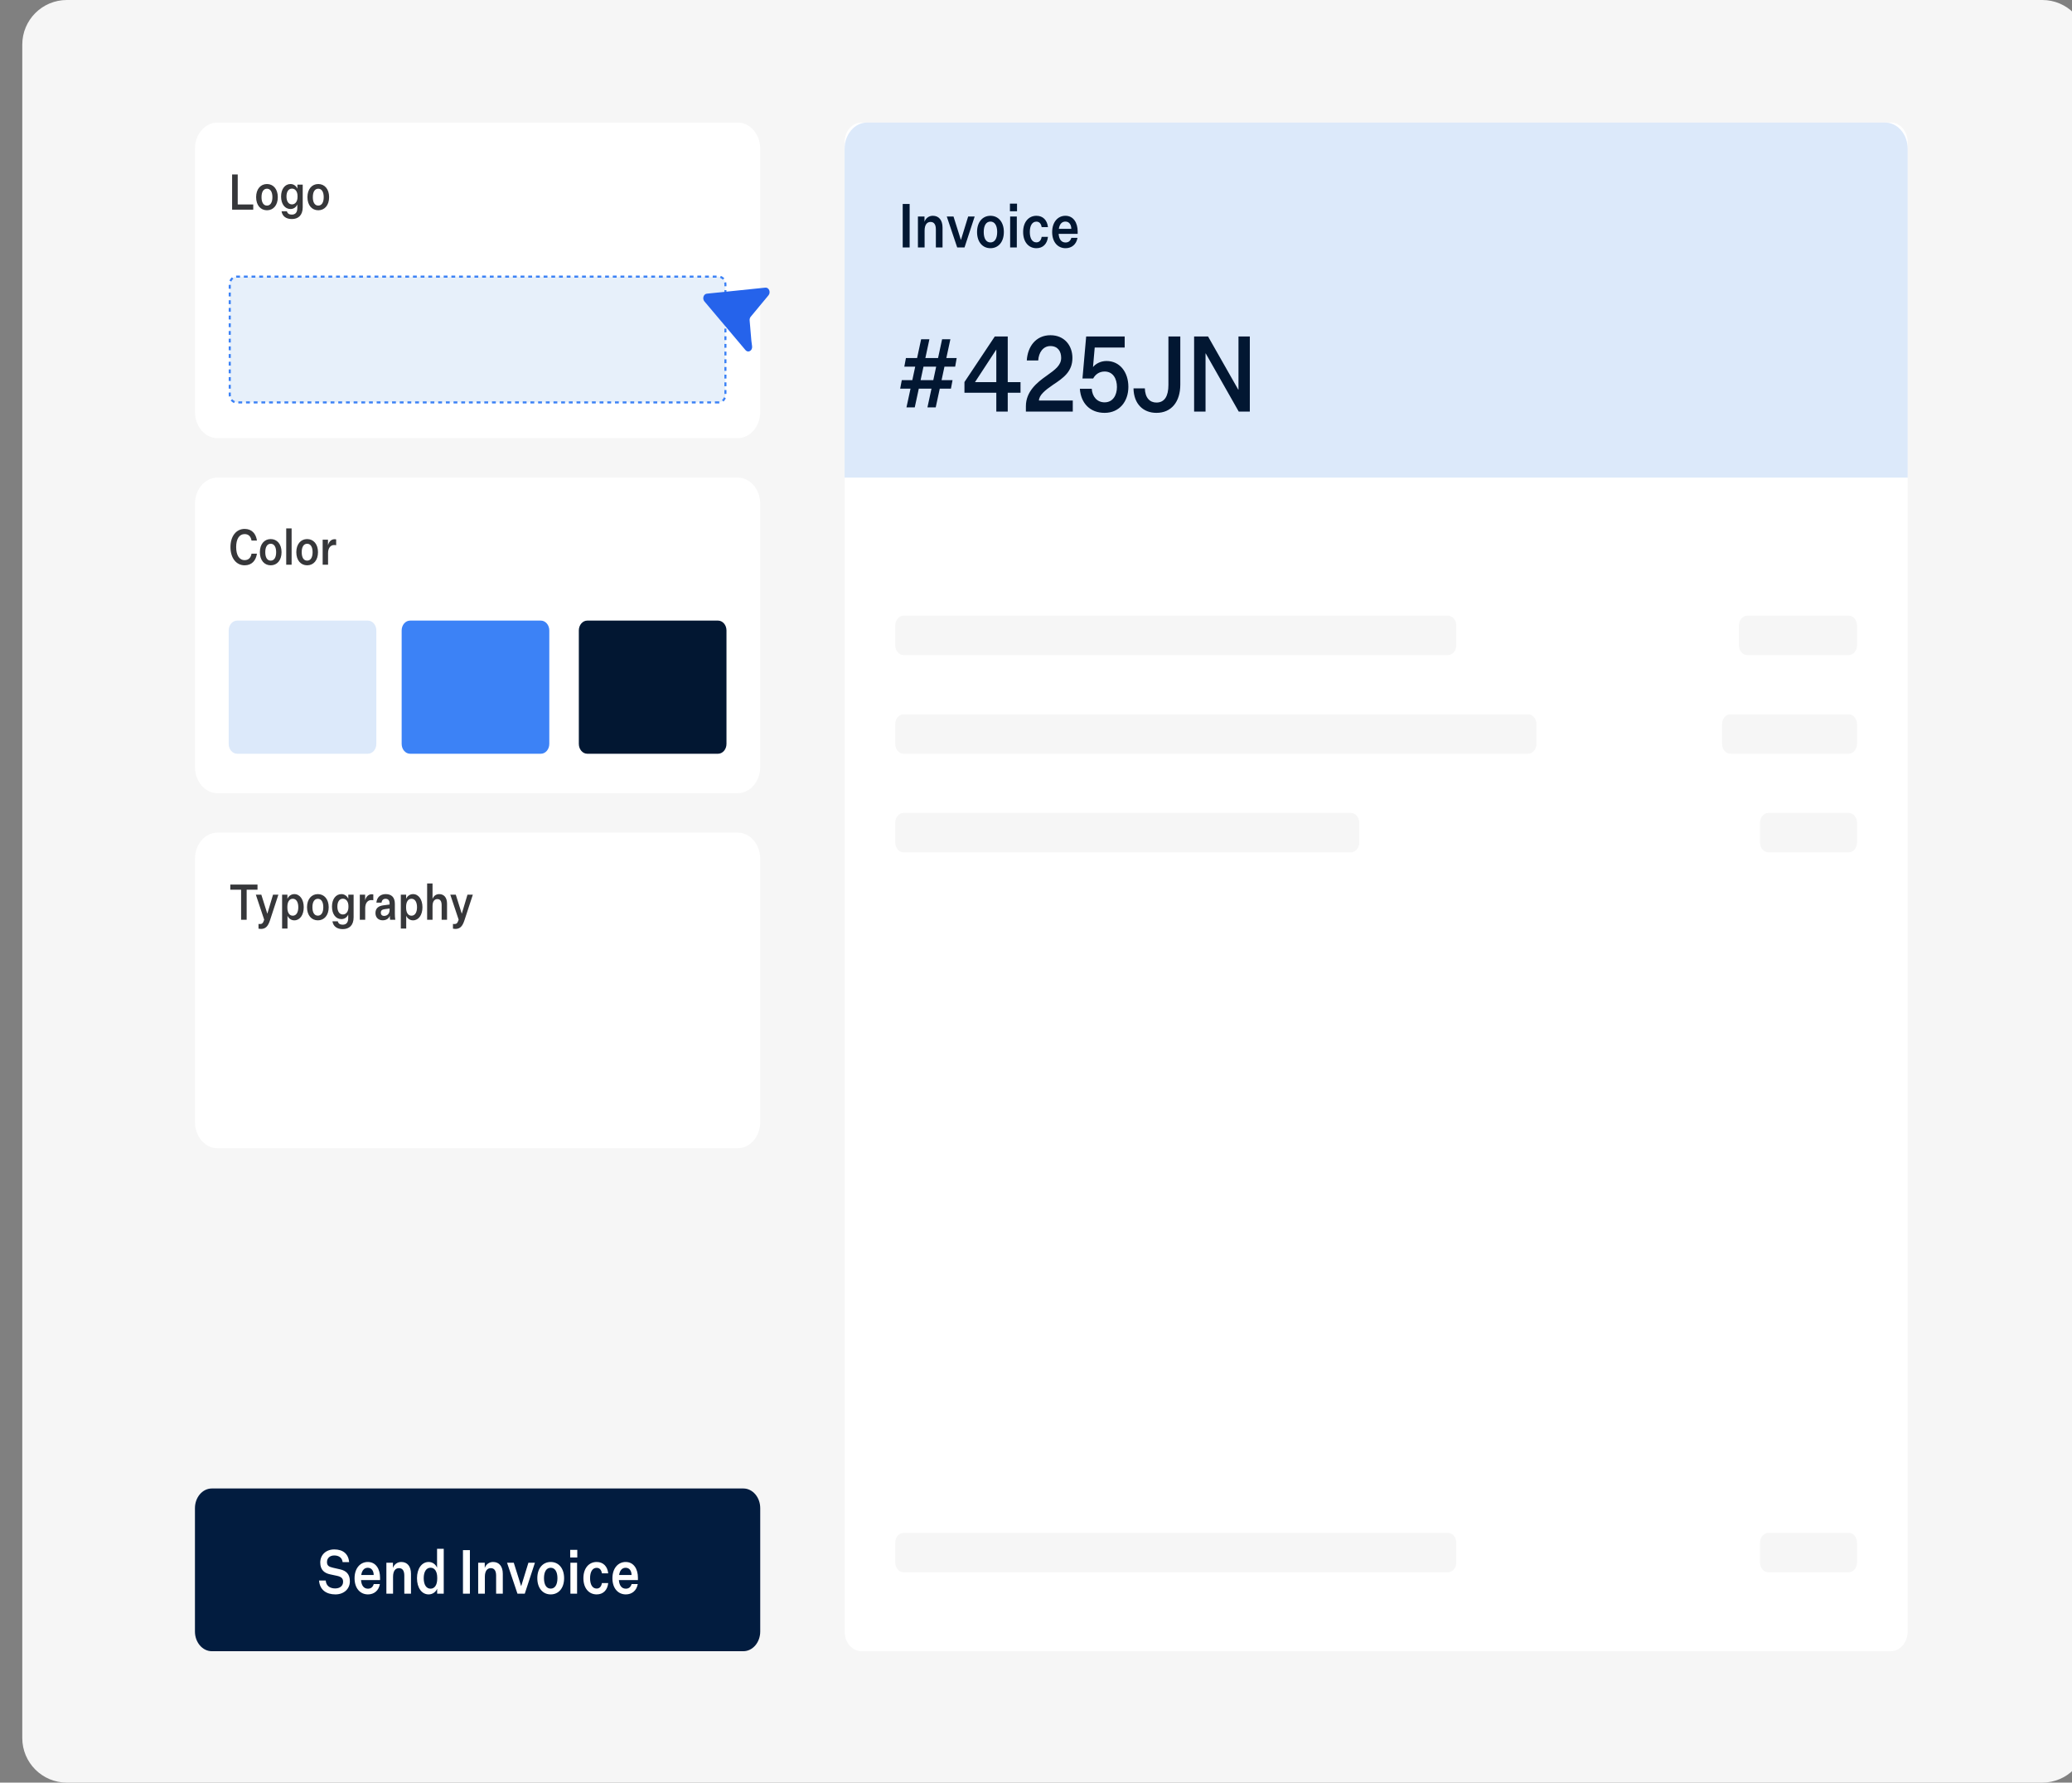 <svg width="372" height="320" viewBox="0 0 372 320" fill="none" xmlns="http://www.w3.org/2000/svg">
<rect x="0" y="0" width="372" height="320" fill="#808080" stroke="none"/>
<g clip-path="url(#clip0_4_189)">
<path d="M366.667 0H12C7.582 0 4 3.582 4 8V312C4 316.418 7.582 320 12 320H366.667C371.085 320 374.667 316.418 374.667 312V8C374.667 3.582 371.085 0 366.667 0Z" fill="#F6F6F6"/>
<g clip-path="url(#clip1_4_189)">
<path d="M339.466 22H154.666C152.992 22 151.636 23.585 151.636 25.541V292.869C151.636 294.825 152.992 296.41 154.666 296.41H339.466C341.139 296.41 342.495 294.825 342.495 292.869V25.541C342.495 23.585 341.139 22 339.466 22Z" fill="white"/>
<path d="M151.636 26.721C151.636 24.114 153.445 22 155.675 22H338.456C340.686 22 342.495 24.114 342.495 26.721V85.734H151.636V26.721Z" fill="#DCE9FA"/>
<path d="M162.069 44.425V36.613H163.314V44.425H162.069ZM165.981 38.867V39.808C166.206 39.173 166.758 38.735 167.479 38.735C168.565 38.735 169.22 39.523 169.22 40.858V44.425H168.022V41.186C168.022 40.3 167.694 39.84 167.067 39.84C166.468 39.84 166 40.289 166 41.405V44.425H164.801V38.867H165.981ZM171.854 44.425L169.982 38.867H171.19L172.509 43.057H172.528L173.82 38.867H174.99L173.165 44.425H171.854ZM180.229 41.646C180.229 43.451 179.227 44.556 177.823 44.556C176.418 44.556 175.417 43.451 175.417 41.646C175.417 39.851 176.418 38.735 177.823 38.735C179.227 38.735 180.229 39.851 180.229 41.646ZM176.615 41.646C176.615 42.816 177.046 43.517 177.823 43.517C178.591 43.517 179.031 42.816 179.031 41.646C179.031 40.486 178.591 39.775 177.823 39.775C177.046 39.775 176.615 40.486 176.615 41.646ZM181.32 37.926V36.558H182.594V37.926H181.32ZM181.358 44.425V38.867H182.556V44.425H181.358ZM183.69 41.646C183.69 39.851 184.683 38.735 186.078 38.735C187.257 38.735 188.015 39.534 188.147 40.77H187.014C186.921 40.169 186.612 39.786 186.068 39.786C185.31 39.786 184.889 40.519 184.889 41.646C184.889 42.784 185.31 43.506 186.068 43.506C186.612 43.506 186.921 43.112 187.014 42.521H188.147C188.015 43.768 187.257 44.556 186.078 44.556C184.683 44.556 183.69 43.451 183.69 41.646ZM193.451 42.696C193.245 43.889 192.394 44.556 191.307 44.556C189.922 44.556 188.902 43.473 188.902 41.657C188.902 39.84 189.941 38.735 191.279 38.735C192.768 38.735 193.48 40.059 193.48 41.536V41.985H190.062C190.137 42.97 190.568 43.528 191.307 43.528C191.851 43.528 192.188 43.232 192.347 42.696H193.451ZM191.279 39.775C190.652 39.775 190.231 40.223 190.1 41.077H192.337C192.337 40.388 192 39.775 191.279 39.775Z" fill="#021732"/>
<path d="M166.509 73.131L167.236 69.77H164.958L164.231 73.131H162.744L163.471 69.77H161.613L161.904 68.24H163.795L164.312 65.823H162.356L162.647 64.274H164.651L165.378 60.894H166.864L166.137 64.274H168.416L169.143 60.894H170.629L169.902 64.274H171.76L171.485 65.823H169.563L169.046 68.24H171.017L170.726 69.77H168.722L167.995 73.131H166.509ZM165.281 68.24H167.559L168.076 65.823H165.798L165.281 68.24ZM180.926 60.403V68.599H183.221V70.506H180.926V73.886H178.874V70.506H173.155V68.58L178.6 60.403H180.926ZM178.874 62.745L175.045 68.599H178.874V62.745ZM192.538 64.255C192.538 66.71 190.923 67.843 189.032 69.09C187.594 70.072 186.56 70.94 186.528 71.903H192.603V73.886H184.185V72.923C184.185 70.298 186.156 68.674 187.885 67.466C189.485 66.333 190.519 65.558 190.519 64.237C190.519 63.085 189.937 62.122 188.58 62.122C187.255 62.122 186.479 63.311 186.399 64.709H184.347C184.492 62.216 185.979 60.176 188.596 60.176C191.068 60.176 192.538 61.989 192.538 64.255ZM198.319 66.692C197.301 66.692 196.622 67.277 196.267 67.938H194.344L195.007 60.403H201.922V62.386H196.541L196.234 65.898C196.671 65.332 197.576 64.803 198.658 64.803C201.049 64.803 202.584 66.805 202.584 69.449C202.584 72.055 200.985 74.113 198.319 74.113C195.717 74.113 194.053 72.394 193.875 69.788H196.008C196.105 71.205 196.962 72.225 198.319 72.225C199.805 72.225 200.532 70.94 200.532 69.468C200.532 67.976 199.821 66.692 198.319 66.692ZM209.774 69.109V60.403H211.907V69.033C211.907 72.13 210.308 74.113 207.625 74.113C205.234 74.113 203.554 72.508 203.505 69.713H205.541C205.59 71.412 206.43 72.262 207.625 72.262C209.096 72.262 209.774 71.091 209.774 69.109ZM216.892 60.403L222.321 69.959H222.353V60.403H224.389V73.886H222.401L216.472 63.443H216.439V73.886H214.387V60.403H216.892Z" fill="#021732"/>
<path d="M259.941 110.519H162.239C161.403 110.519 160.725 111.312 160.725 112.29V115.83C160.725 116.808 161.403 117.601 162.239 117.601H259.941C260.778 117.601 261.456 116.808 261.456 115.83V112.29C261.456 111.312 260.778 110.519 259.941 110.519Z" fill="#F6F6F6"/>
<path d="M274.331 128.223H162.239C161.403 128.223 160.725 129.016 160.725 129.994V133.534C160.725 134.512 161.403 135.305 162.239 135.305H274.331C275.168 135.305 275.846 134.512 275.846 133.534V129.994C275.846 129.016 275.168 128.223 274.331 128.223Z" fill="#F6F6F6"/>
<path d="M242.521 145.927H162.239C161.403 145.927 160.725 146.72 160.725 147.697V151.238C160.725 152.216 161.403 153.009 162.239 153.009H242.521C243.358 153.009 244.036 152.216 244.036 151.238V147.697C244.036 146.72 243.358 145.927 242.521 145.927Z" fill="#F6F6F6"/>
<path d="M331.892 110.519H313.715C312.878 110.519 312.2 111.312 312.2 112.29V115.83C312.2 116.808 312.878 117.601 313.715 117.601H331.892C332.728 117.601 333.407 116.808 333.407 115.83V112.29C333.407 111.312 332.728 110.519 331.892 110.519Z" fill="#F6F6F6"/>
<path d="M331.892 128.223H310.685C309.849 128.223 309.171 129.016 309.171 129.994V133.534C309.171 134.512 309.849 135.305 310.685 135.305H331.892C332.728 135.305 333.407 134.512 333.407 133.534V129.994C333.407 129.016 332.728 128.223 331.892 128.223Z" fill="#F6F6F6"/>
<path d="M331.892 145.927H317.502C316.665 145.927 315.987 146.72 315.987 147.697V151.238C315.987 152.216 316.665 153.009 317.502 153.009H331.892C332.728 153.009 333.407 152.216 333.407 151.238V147.697C333.407 146.72 332.728 145.927 331.892 145.927Z" fill="#F6F6F6"/>
<path d="M331.892 275.165H317.502C316.665 275.165 315.987 275.958 315.987 276.936V280.476C315.987 281.454 316.665 282.247 317.502 282.247H331.892C332.728 282.247 333.407 281.454 333.407 280.476V276.936C333.407 275.958 332.728 275.165 331.892 275.165Z" fill="#F6F6F6"/>
<path d="M259.941 275.165H162.239C161.403 275.165 160.725 275.958 160.725 276.936V280.476C160.725 281.454 161.403 282.247 162.239 282.247H259.941C260.778 282.247 261.456 281.454 261.456 280.476V276.936C261.456 275.958 260.778 275.165 259.941 275.165Z" fill="#F6F6F6"/>
<path d="M133.459 267.199H38.029C36.356 267.199 35 268.784 35 270.739V292.869C35 294.825 36.356 296.41 38.029 296.41H133.459C135.132 296.41 136.489 294.825 136.489 292.869V270.739C136.489 268.784 135.132 267.199 133.459 267.199Z" fill="#021C3F"/>
<path d="M132.449 85.734H39.039C36.809 85.734 35 87.848 35 90.455V137.665C35 140.273 36.809 142.386 39.039 142.386H132.449C134.68 142.386 136.489 140.273 136.489 137.665V90.455C136.489 87.848 134.68 85.734 132.449 85.734Z" fill="white"/>
<path d="M42.4 98.203C42.4 99.646 42.945 100.549 43.922 100.549C44.694 100.549 45.05 100.036 45.156 99.389H46.133C45.944 100.62 45.217 101.479 43.922 101.479C42.407 101.479 41.377 100.168 41.377 98.203C41.377 96.256 42.407 94.946 43.922 94.946C45.217 94.946 45.944 95.796 46.133 97.035H45.156C45.05 96.389 44.694 95.875 43.922 95.875C42.945 95.875 42.4 96.769 42.4 98.203ZM50.549 99.124C50.549 100.584 49.739 101.479 48.603 101.479C47.467 101.479 46.656 100.584 46.656 99.124C46.656 97.672 47.467 96.769 48.603 96.769C49.739 96.769 50.549 97.672 50.549 99.124ZM47.626 99.124C47.626 100.071 47.974 100.638 48.603 100.638C49.224 100.638 49.58 100.071 49.58 99.124C49.58 98.186 49.224 97.61 48.603 97.61C47.974 97.61 47.626 98.186 47.626 99.124ZM52.356 101.372H51.387V94.857H52.356V101.372ZM57.092 99.124C57.092 100.584 56.281 101.479 55.145 101.479C54.009 101.479 53.199 100.584 53.199 99.124C53.199 97.672 54.009 96.769 55.145 96.769C56.281 96.769 57.092 97.672 57.092 99.124ZM54.168 99.124C54.168 100.071 54.516 100.638 55.145 100.638C55.766 100.638 56.122 100.071 56.122 99.124C56.122 98.186 55.766 97.61 55.145 97.61C54.516 97.61 54.168 98.186 54.168 99.124ZM60.353 96.831V97.876C60.239 97.849 60.103 97.84 59.982 97.84C59.391 97.84 58.899 98.318 58.899 99.292V101.372H57.929V96.876H58.883V97.885C59.065 97.185 59.512 96.796 60.065 96.796C60.163 96.796 60.27 96.805 60.353 96.831Z" fill="#36373A"/>
<path d="M41.059 113.175V133.534C41.059 134.512 41.737 135.305 42.574 135.305H66.052C66.889 135.305 67.567 134.512 67.567 133.534V113.175C67.567 112.197 66.889 111.405 66.052 111.405H42.574C41.737 111.405 41.059 112.197 41.059 113.175Z" fill="#DCE9FA"/>
<path d="M72.112 113.175V133.534C72.112 134.512 72.79 135.305 73.626 135.305H97.105C97.942 135.305 98.62 134.512 98.62 133.534V113.175C98.62 112.197 97.942 111.405 97.105 111.405H73.626C72.79 111.405 72.112 112.197 72.112 113.175Z" fill="#3C82F6"/>
<path d="M103.921 113.175V133.534C103.921 134.512 104.6 135.305 105.436 135.305H128.915C129.751 135.305 130.43 134.512 130.43 133.534V113.175C130.43 112.197 129.751 111.405 128.915 111.405H105.436C104.6 111.405 103.921 112.197 103.921 113.175Z" fill="#021732"/>
<path d="M132.449 22H39.039C36.809 22 35 24.114 35 26.721V73.931C35 76.539 36.809 78.652 39.039 78.652H132.449C134.68 78.652 136.489 76.539 136.489 73.931V26.721C136.489 24.114 134.68 22 132.449 22Z" fill="white"/>
<path d="M129.04 72.235H42.449C41.786 72.235 41.248 71.606 41.248 70.832V51.065C41.248 50.291 41.786 49.662 42.449 49.662H129.04C129.703 49.662 130.24 50.291 130.24 51.065V70.832C130.24 71.606 129.703 72.235 129.04 72.235Z" fill="#1366D1" fill-opacity="0.1"/>
<path d="M129.04 72.235H42.449C41.786 72.235 41.248 71.606 41.248 70.832V51.065C41.248 50.291 41.786 49.662 42.449 49.662H129.04C129.703 49.662 130.24 50.291 130.24 51.065V70.832C130.24 71.606 129.703 72.235 129.04 72.235Z" stroke="#3C82F6" stroke-width="0.375" stroke-dasharray="0.69 0.69"/>
<path d="M133.847 62.852L126.464 54.098C126.051 53.609 126.312 52.779 126.897 52.719L137.413 51.635C138.054 51.569 138.421 52.469 137.973 53.009L134.779 56.861C134.636 57.032 134.566 57.269 134.586 57.507L134.898 61.157L135.029 62.16C135.13 62.938 134.32 63.413 133.847 62.852Z" fill="#2563EB"/>
<path d="M41.672 37.638V31.318H42.68V36.709H45.467V37.638H41.672ZM49.876 35.39C49.876 36.851 49.066 37.745 47.93 37.745C46.794 37.745 45.983 36.851 45.983 35.39C45.983 33.938 46.794 33.035 47.93 33.035C49.066 33.035 49.876 33.938 49.876 35.39ZM46.953 35.39C46.953 36.337 47.301 36.904 47.93 36.904C48.551 36.904 48.907 36.337 48.907 35.39C48.907 34.452 48.551 33.876 47.93 33.876C47.301 33.876 46.953 34.452 46.953 35.39ZM53.38 37.337V36.7C53.198 37.134 52.774 37.523 52.16 37.523C51.145 37.523 50.464 36.62 50.464 35.275C50.464 33.956 51.145 33.035 52.16 33.035C52.774 33.035 53.213 33.443 53.395 33.876V33.142H54.349V37.196C54.349 38.665 53.539 39.32 52.395 39.32C51.357 39.32 50.691 38.816 50.547 37.922H51.509C51.615 38.364 51.948 38.524 52.395 38.524C53.008 38.524 53.38 38.152 53.38 37.337ZM53.417 35.364V35.178C53.417 34.381 53.008 33.859 52.418 33.859C51.797 33.859 51.433 34.416 51.433 35.275C51.433 36.125 51.797 36.691 52.418 36.691C53.008 36.691 53.417 36.169 53.417 35.364ZM59.089 35.39C59.089 36.851 58.278 37.745 57.142 37.745C56.006 37.745 55.196 36.851 55.196 35.39C55.196 33.938 56.006 33.035 57.142 33.035C58.278 33.035 59.089 33.938 59.089 35.39ZM56.165 35.39C56.165 36.337 56.513 36.904 57.142 36.904C57.763 36.904 58.119 36.337 58.119 35.39C58.119 34.452 57.763 33.876 57.142 33.876C56.513 33.876 56.165 34.452 56.165 35.39Z" fill="#36373A"/>
<path d="M132.449 149.468H39.039C36.809 149.468 35 151.581 35 154.189V201.399C35 204.007 36.809 206.12 39.039 206.12H132.449C134.68 206.12 136.489 204.007 136.489 201.399V154.189C136.489 151.581 134.68 149.468 132.449 149.468Z" fill="white"/>
<path d="M43.286 165.106V159.715H41.347V158.786H46.232V159.715H44.285V165.106H43.286ZM47.434 165.097L45.935 160.609H46.919L47.987 163.999H48.003L49.017 160.609H49.979L48.48 165.186C48.116 166.31 47.669 166.744 46.859 166.753C46.73 166.753 46.548 166.735 46.412 166.709V165.85C46.526 165.877 46.586 165.877 46.67 165.877C47.063 165.877 47.23 165.718 47.434 165.097ZM51.617 164.389V166.682H50.648V160.609H51.602V161.353C51.784 160.901 52.238 160.503 52.836 160.503C53.844 160.503 54.533 161.467 54.533 162.858C54.533 164.256 53.844 165.212 52.836 165.212C52.253 165.212 51.814 164.841 51.617 164.389ZM51.594 162.778V162.937C51.594 163.814 51.95 164.38 52.564 164.38C53.192 164.38 53.556 163.787 53.556 162.858C53.556 161.937 53.192 161.335 52.564 161.335C51.95 161.335 51.594 161.902 51.594 162.778ZM59.014 162.858C59.014 164.318 58.204 165.212 57.068 165.212C55.932 165.212 55.122 164.318 55.122 162.858C55.122 161.406 55.932 160.503 57.068 160.503C58.204 160.503 59.014 161.406 59.014 162.858ZM56.091 162.858C56.091 163.806 56.439 164.371 57.068 164.371C57.689 164.371 58.045 163.806 58.045 162.858C58.045 161.92 57.689 161.344 57.068 161.344C56.439 161.344 56.091 161.92 56.091 162.858ZM62.518 164.805V164.168C62.336 164.601 61.912 164.991 61.298 164.991C60.284 164.991 59.602 164.088 59.602 162.742C59.602 161.424 60.284 160.503 61.298 160.503C61.912 160.503 62.351 160.91 62.533 161.344V160.609H63.487V164.664C63.487 166.133 62.677 166.788 61.533 166.788C60.496 166.788 59.829 166.284 59.685 165.389H60.647C60.753 165.832 61.086 165.991 61.533 165.991C62.147 165.991 62.518 165.62 62.518 164.805ZM62.556 162.832V162.645C62.556 161.849 62.147 161.326 61.556 161.326C60.935 161.326 60.571 161.884 60.571 162.742C60.571 163.592 60.935 164.158 61.556 164.158C62.147 164.158 62.556 163.637 62.556 162.832ZM67.022 160.565V161.609C66.909 161.583 66.773 161.574 66.651 161.574C66.061 161.574 65.568 162.052 65.568 163.025V165.106H64.599V160.609H65.553V161.619C65.735 160.919 66.182 160.529 66.735 160.529C66.833 160.529 66.939 160.539 67.022 160.565ZM70.037 165.106C69.999 164.858 69.984 164.619 69.984 164.398C69.802 164.911 69.317 165.204 68.704 165.204C67.954 165.204 67.409 164.717 67.409 163.902C67.409 162.999 68.014 162.628 68.795 162.521L69.946 162.37V162.158C69.946 161.609 69.658 161.344 69.219 161.344C68.795 161.344 68.537 161.619 68.507 162.034H67.575C67.659 161.07 68.302 160.503 69.249 160.503C70.294 160.503 70.892 161.078 70.892 162.246V163.981C70.892 164.398 70.908 164.743 70.968 165.106H70.037ZM68.969 164.416C69.469 164.416 69.946 164.07 69.946 163.362V163.088L69.09 163.202C68.681 163.265 68.37 163.371 68.37 163.84C68.37 164.194 68.582 164.416 68.969 164.416ZM72.931 164.389V166.682H71.962V160.609H72.916V161.353C73.098 160.901 73.552 160.503 74.151 160.503C75.158 160.503 75.847 161.467 75.847 162.858C75.847 164.256 75.158 165.212 74.151 165.212C73.568 165.212 73.128 164.841 72.931 164.389ZM72.909 162.778V162.937C72.909 163.814 73.265 164.38 73.878 164.38C74.507 164.38 74.87 163.787 74.87 162.858C74.87 161.937 74.507 161.335 73.878 161.335C73.265 161.335 72.909 161.902 72.909 162.778ZM77.656 161.371C77.845 160.848 78.269 160.503 78.853 160.503C79.731 160.503 80.261 161.141 80.261 162.22V165.106H79.292V162.486C79.292 161.768 79.027 161.397 78.519 161.397C78.035 161.397 77.656 161.76 77.656 162.663V165.106H76.686V158.591H77.656V161.371ZM82.346 165.097L80.846 160.609H81.831L82.898 163.999H82.913L83.928 160.609H84.89L83.391 165.186C83.027 166.31 82.58 166.744 81.77 166.753C81.641 166.753 81.459 166.735 81.323 166.709V165.85C81.437 165.877 81.497 165.877 81.581 165.877C81.974 165.877 82.141 165.718 82.346 165.097Z" fill="#36373A"/>
<path d="M57.282 283.72H58.48C58.565 284.781 59.351 285.142 60.184 285.142C60.98 285.142 61.598 284.725 61.598 283.938C61.598 283.369 61.308 283.052 60.503 282.877L59.276 282.614C58.293 282.406 57.498 281.86 57.498 280.492C57.498 279.101 58.546 278.139 60.007 278.139C61.598 278.139 62.553 278.949 62.684 280.415H61.514C61.429 279.649 60.849 279.222 60.016 279.222C59.211 279.222 58.705 279.715 58.705 280.404C58.705 281.05 59.052 281.258 59.772 281.422L61.064 281.717C62.16 281.958 62.815 282.593 62.815 283.851C62.815 285.273 61.701 286.214 60.222 286.214C58.63 286.214 57.404 285.437 57.282 283.72ZM68.206 284.354C68 285.547 67.148 286.214 66.062 286.214C64.677 286.214 63.656 285.13 63.656 283.315C63.656 281.498 64.695 280.393 66.034 280.393C67.523 280.393 68.234 281.717 68.234 283.195V283.643H64.817C64.892 284.627 65.323 285.186 66.062 285.186C66.605 285.186 66.942 284.891 67.101 284.354H68.206ZM66.034 281.432C65.407 281.432 64.986 281.881 64.855 282.734H67.092C67.092 282.045 66.755 281.432 66.034 281.432ZM70.548 280.525V281.465C70.773 280.83 71.325 280.393 72.046 280.393C73.132 280.393 73.787 281.181 73.787 282.516V286.083H72.589V282.844C72.589 281.958 72.261 281.498 71.634 281.498C71.035 281.498 70.567 281.947 70.567 283.062V286.083H69.369V280.525H70.548ZM78.487 286.083V285.196C78.254 285.754 77.682 286.214 76.962 286.214C75.716 286.214 74.865 285.032 74.865 283.303C74.865 281.586 75.716 280.393 76.962 280.393C77.701 280.393 78.244 280.874 78.469 281.432V278.03H79.667V286.083H78.487ZM78.497 283.402V283.205C78.497 282.122 78.057 281.422 77.299 281.422C76.522 281.422 76.072 282.165 76.072 283.303C76.072 284.453 76.522 285.186 77.299 285.186C78.057 285.186 78.497 284.486 78.497 283.402ZM83.119 286.083V278.27H84.364V286.083H83.119ZM87.031 280.525V281.465C87.256 280.83 87.809 280.393 88.529 280.393C89.615 280.393 90.271 281.181 90.271 282.516V286.083H89.072V282.844C89.072 281.958 88.745 281.498 88.118 281.498C87.518 281.498 87.05 281.947 87.05 283.062V286.083H85.852V280.525H87.031ZM92.904 286.083L91.032 280.525H92.24L93.56 284.715H93.578L94.87 280.525H96.04L94.215 286.083H92.904ZM101.279 283.303C101.279 285.109 100.278 286.214 98.873 286.214C97.469 286.214 96.468 285.109 96.468 283.303C96.468 281.509 97.469 280.393 98.873 280.393C100.278 280.393 101.279 281.509 101.279 283.303ZM97.666 283.303C97.666 284.474 98.096 285.175 98.873 285.175C99.641 285.175 100.081 284.474 100.081 283.303C100.081 282.144 99.641 281.432 98.873 281.432C98.096 281.432 97.666 282.144 97.666 283.303ZM102.371 279.583V278.216H103.644V279.583H102.371ZM102.408 286.083V280.525H103.607V286.083H102.408ZM104.741 283.303C104.741 281.509 105.733 280.393 107.128 280.393C108.308 280.393 109.066 281.192 109.197 282.429H108.064C107.971 281.827 107.662 281.443 107.119 281.443C106.361 281.443 105.939 282.176 105.939 283.303C105.939 284.441 106.361 285.163 107.119 285.163C107.662 285.163 107.971 284.77 108.064 284.179H109.197C109.066 285.426 108.308 286.214 107.128 286.214C105.733 286.214 104.741 285.109 104.741 283.303ZM114.502 284.354C114.296 285.547 113.444 286.214 112.358 286.214C110.973 286.214 109.952 285.13 109.952 283.315C109.952 281.498 110.991 280.393 112.33 280.393C113.819 280.393 114.53 281.717 114.53 283.195V283.643H111.113C111.188 284.627 111.619 285.186 112.358 285.186C112.901 285.186 113.238 284.891 113.397 284.354H114.502ZM112.33 281.432C111.703 281.432 111.281 281.881 111.15 282.734H113.388C113.388 282.045 113.051 281.432 112.33 281.432Z" fill="white"/>
</g>
</g>
<defs>
<clipPath id="clip0_4_189">
<rect width="372" height="320" fill="white"/>
</clipPath>
<clipPath id="clip1_4_189">
<rect width="308" height="275" fill="white" transform="translate(35 22)"/>
</clipPath>
</defs>
</svg>
